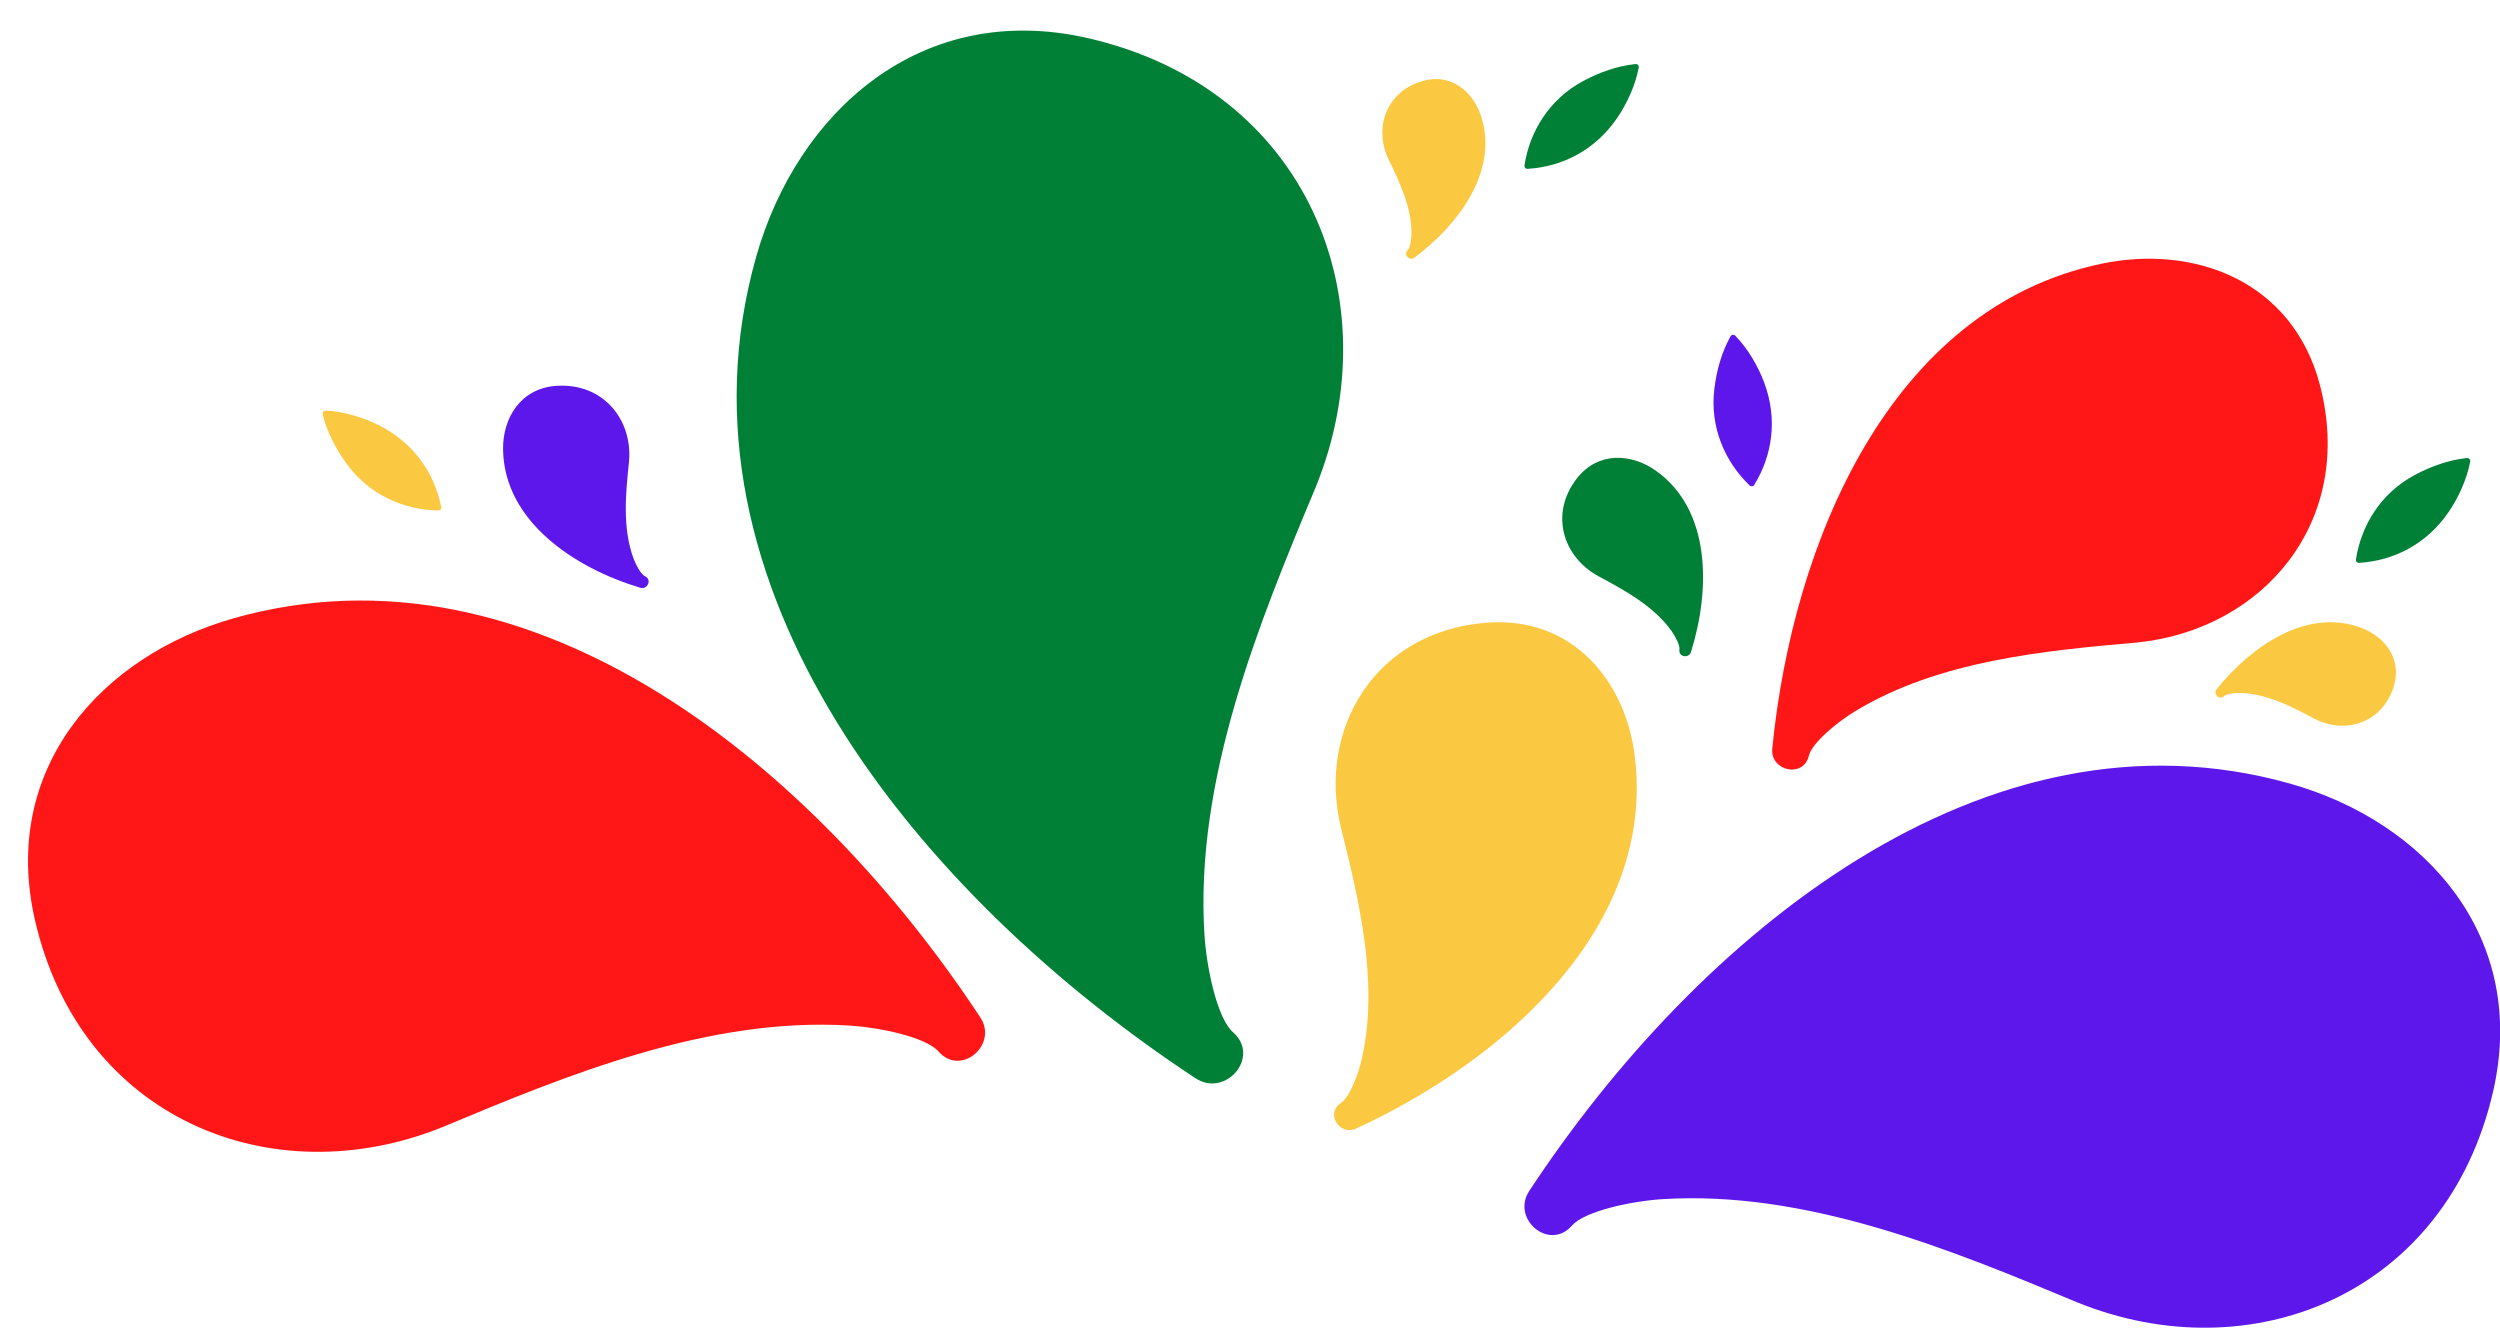<?xml version="1.0" encoding="UTF-8" standalone="no"?><svg xmlns="http://www.w3.org/2000/svg" xmlns:xlink="http://www.w3.org/1999/xlink" fill="#000000" height="260.5" preserveAspectRatio="xMidYMid meet" version="1" viewBox="-5.5 -6.0 490.5 260.5" width="490.5" zoomAndPan="magnify"><defs><clipPath id="a"><path d="M 293 144 L 485.031 144 L 485.031 254.5 L 293 254.5 Z M 293 144"/></clipPath></defs><g><g id="change1_1"><path d="M 349.395 142.289 C 350.004 139.75 354.996 135.652 358.41 133.582 C 374.844 123.586 395.617 121.656 413.734 120.066 C 438.484 117.602 456.734 96.371 449.652 69.484 C 444.258 49.016 424.906 41.926 406.734 45.758 C 365.32 54.488 346.223 100.422 342.223 140.836 C 341.781 145.262 348.312 146.766 349.395 142.289" fill="#ff1616"/></g><g id="change1_2"><path d="M 178.633 200.301 C 176.145 197.461 167.004 195.574 161.238 195.219 C 133.484 193.477 105.605 204.977 81.348 215.125 C 48.012 228.617 10.375 213.711 1.363 174.543 C -5.5 144.715 14.5 122.629 40.336 115.312 C 99.211 98.633 154.539 144.586 186.84 193.617 C 190.375 198.984 183.027 205.305 178.633 200.301" fill="#ff1616"/></g><g id="change2_1"><path d="M 430.816 130.598 C 431.324 130.113 433.055 129.922 434.125 129.957 C 439.301 130.109 444.266 132.719 448.586 135.016 C 454.527 138.086 461.758 135.973 464.102 128.871 C 465.883 123.465 462.555 119.027 457.898 117.23 C 447.277 113.129 436.238 120.691 429.41 129.219 C 428.664 130.152 429.918 131.449 430.816 130.598" fill="#fbc841"/></g><g id="change2_2"><path d="M 270.676 43.105 C 271.18 42.613 271.43 40.891 271.438 39.82 C 271.465 34.645 269.035 29.586 266.895 25.191 C 264.035 19.141 266.406 11.992 273.59 9.902 C 279.055 8.312 283.367 11.797 285 16.516 C 288.719 27.277 280.77 38.039 272.004 44.559 C 271.047 45.27 269.797 43.973 270.676 43.105" fill="#fbc841"/></g><g id="change2_3"><path d="M 257.57 210.422 C 259.32 209.309 261.105 204.492 261.773 201.387 C 265.02 186.441 261.074 170.328 257.566 156.297 C 252.988 137.059 264.211 117.828 286.254 116.168 C 303.039 114.91 313.391 127.609 315.234 142.266 C 319.426 175.656 289.859 201.938 260.527 215.441 C 257.316 216.918 254.488 212.398 257.57 210.422" fill="#fbc841"/></g><g id="change2_4"><path d="M 68.852 77.441 C 65.594 75.805 61.867 74.754 58.578 74.566 C 58.324 74.523 58.086 74.574 57.93 74.758 C 57.93 74.762 57.926 74.766 57.922 74.77 C 57.766 74.953 57.762 75.207 57.855 75.453 C 58.641 78.684 60.367 82.066 62.527 85.027 C 67.012 91.18 73.844 94.035 80.379 94.152 C 80.598 94.168 80.805 94.109 80.934 93.953 C 80.938 93.949 80.941 93.945 80.945 93.941 C 81.105 93.742 81.109 93.508 81.023 93.281 C 79.695 86.797 75.676 80.871 68.852 77.441" fill="#fbc841"/></g><g id="change3_1"><path d="M 236.406 196.512 C 233.281 193.777 231.203 183.723 230.812 177.379 C 228.883 146.848 241.527 116.168 252.684 89.477 C 267.516 52.801 251.105 11.398 208.012 1.496 C 175.191 -6.043 150.902 15.969 142.859 44.391 C 124.531 109.168 175.102 170.027 229.055 205.547 C 234.961 209.434 241.914 201.348 236.406 196.512" fill="#008037"/></g><g id="change3_2"><path d="M 324.004 121.457 C 324.141 120.641 323.191 118.832 322.461 117.805 C 318.922 112.867 313.121 109.727 308.055 107.023 C 301.164 103.238 298.488 94.809 303.879 87.871 C 307.98 82.59 314.488 82.926 319.293 86.289 C 330.25 93.961 330.109 109.676 326.27 121.922 C 325.848 123.258 323.762 122.887 324.004 121.457" fill="#008037"/></g><g id="change3_3"><path d="M 474.879 94.516 C 476.941 91.508 478.488 87.961 479.121 84.73 C 479.199 84.484 479.184 84.238 479.02 84.062 C 479.02 84.059 479.016 84.055 479.012 84.051 C 478.848 83.871 478.598 83.832 478.344 83.891 C 475.035 84.23 471.445 85.48 468.223 87.219 C 461.52 90.824 457.758 97.203 456.754 103.664 C 456.707 103.875 456.738 104.086 456.871 104.238 C 456.879 104.242 456.883 104.246 456.887 104.25 C 457.059 104.438 457.289 104.473 457.523 104.418 C 464.133 103.984 470.551 100.809 474.879 94.516" fill="#008037"/></g><g id="change3_4"><path d="M 311.738 17.215 C 313.805 14.207 315.355 10.656 315.984 7.426 C 316.062 7.184 316.047 6.938 315.887 6.762 C 315.883 6.758 315.879 6.754 315.875 6.746 C 315.711 6.57 315.461 6.531 315.207 6.59 C 311.898 6.93 308.312 8.18 305.086 9.914 C 298.383 13.52 294.621 19.902 293.617 26.359 C 293.57 26.574 293.602 26.785 293.734 26.934 C 293.738 26.938 293.742 26.941 293.746 26.945 C 293.922 27.137 294.152 27.172 294.391 27.113 C 300.996 26.68 307.414 23.508 311.738 17.215" fill="#008037"/></g><g clip-path="url(#a)" id="change4_3"><path d="M 302.918 234.465 C 305.449 231.566 314.77 229.641 320.648 229.277 C 348.941 227.492 377.375 239.207 402.109 249.547 C 436.102 263.293 474.473 248.086 483.648 208.148 C 490.633 177.734 470.234 155.223 443.895 147.77 C 383.859 130.781 327.461 177.648 294.547 227.652 C 290.941 233.125 298.438 239.566 302.918 234.465" fill="#5e17eb"/></g><g id="change4_1"><path d="M 121.066 107.074 C 120.273 106.711 119.254 104.816 118.797 103.574 C 116.578 97.57 117.273 90.664 117.906 84.648 C 118.68 76.414 112.91 69.102 103.684 69.699 C 96.656 70.156 93.109 76.027 93.203 82.199 C 93.414 96.277 107.195 105.438 120.133 109.32 C 121.551 109.742 122.457 107.707 121.066 107.074" fill="#5e17eb"/></g><g id="change4_2"><path d="M 340.648 69.094 C 339.375 65.672 337.359 62.367 335.082 59.992 C 334.926 59.785 334.715 59.66 334.477 59.691 C 334.473 59.691 334.465 59.691 334.461 59.691 C 334.223 59.723 334.047 59.906 333.945 60.148 C 332.324 63.051 331.281 66.703 330.848 70.344 C 329.945 77.898 333.004 84.645 337.711 89.18 C 337.859 89.34 338.051 89.438 338.25 89.41 C 338.258 89.41 338.262 89.41 338.27 89.41 C 338.52 89.379 338.684 89.207 338.773 88.98 C 342.219 83.324 343.309 76.25 340.648 69.094" fill="#5e17eb"/></g></g></svg>